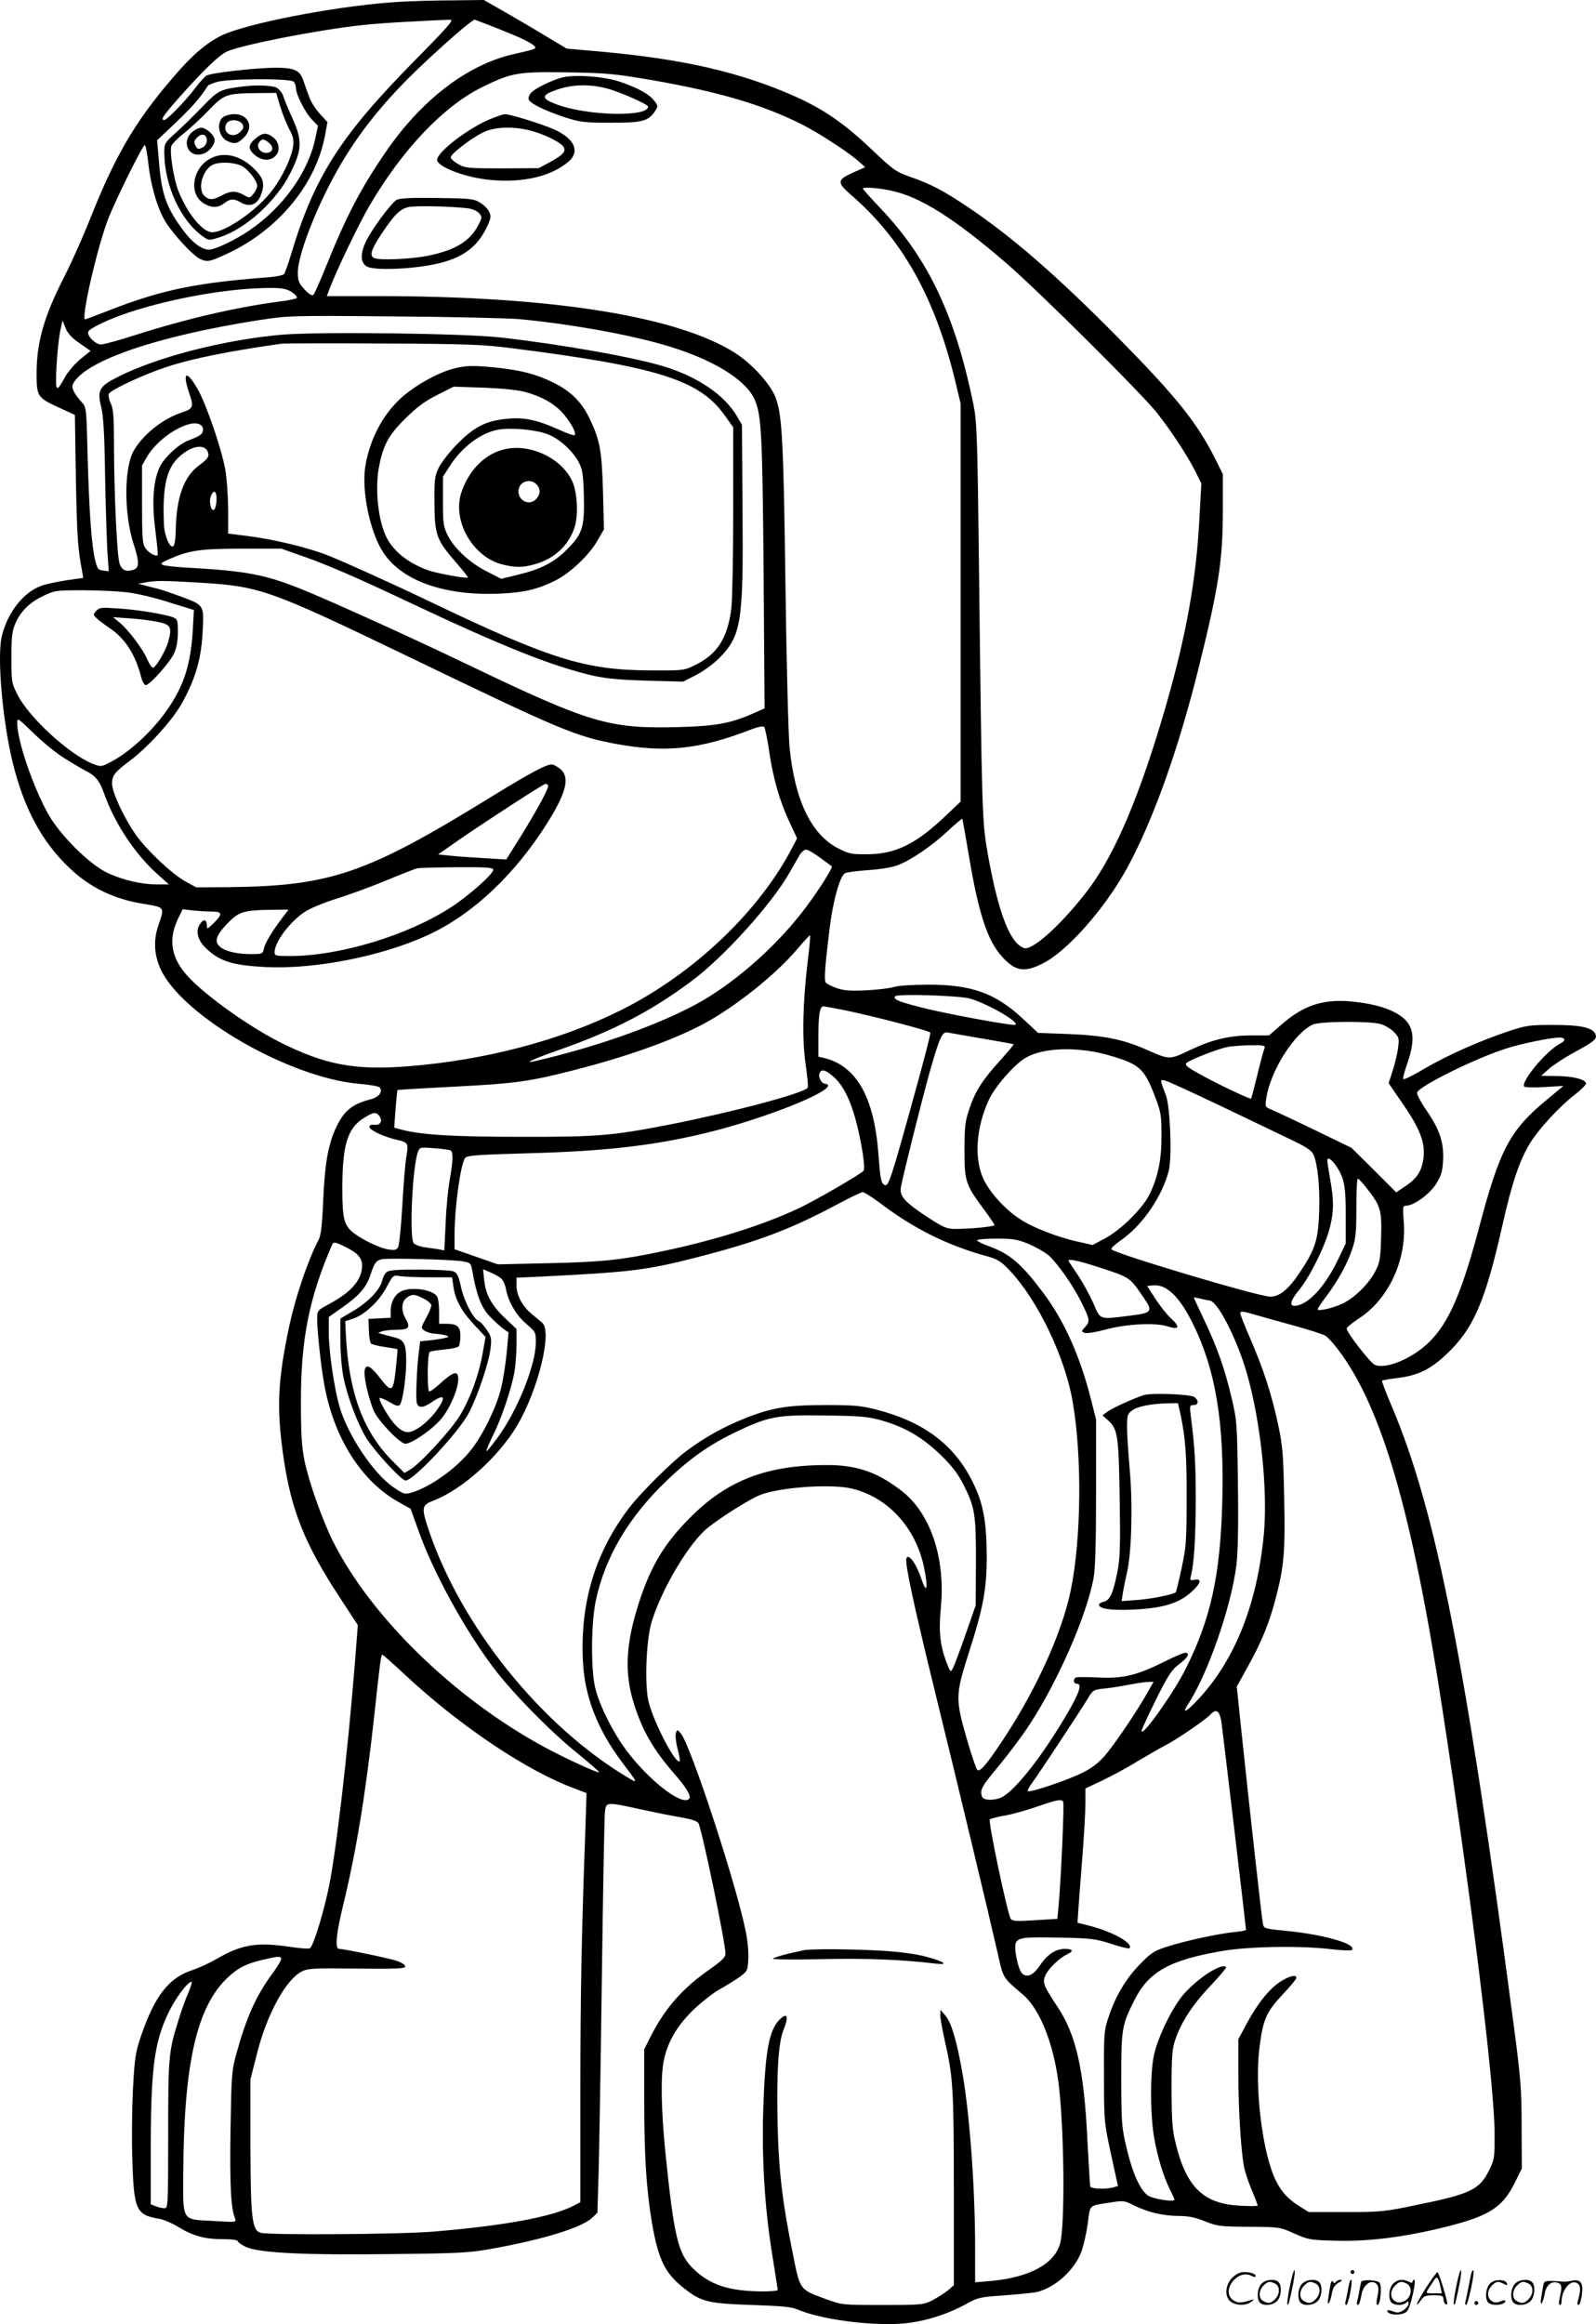 <svg version="1.0" xmlns="http://www.w3.org/2000/svg"
  viewBox="0 0 824.746 1200.859"
 preserveAspectRatio="xMidYMid meet">
<g transform="translate(-0.094,1201) scale(0.1,-0.1)"
fill="#000000" stroke="none">
<path d="M2055 12000 c-276 -17 -704 -95 -878 -160 -77 -29 -158 -91 -243
-186 -220 -247 -330 -428 -467 -774 -36 -91 -96 -226 -134 -300 -105 -206
-143 -338 -143 -502 0 -114 5 -123 109 -171 l89 -41 5 -330 c6 -300 10 -362
32 -476 l6 -36 -84 -12 c-46 -7 -104 -19 -130 -28 -94 -32 -178 -139 -207
-263 -25 -105 4 -435 56 -649 59 -240 151 -412 296 -549 105 -99 225 -157 373
-182 121 -20 117 -15 84 -114 -27 -78 -21 -156 15 -231 118 -241 663 -554
1020 -586 54 -4 103 -13 108 -18 20 -20 -2 -51 -45 -62 -99 -26 -139 -59 -182
-152 -39 -85 -56 -185 -64 -373 -5 -125 -12 -178 -23 -200 -55 -104 -119 -293
-152 -445 -60 -283 -67 -424 -30 -680 40 -275 109 -448 295 -731 l89 -136 -15
-194 c-38 -477 -101 -1017 -141 -1189 -30 -134 -77 -282 -92 -287 -8 -4 -62 1
-121 10 -155 22 -235 8 -359 -64 -36 -21 -96 -49 -131 -60 -119 -40 -191 -134
-261 -338 -29 -85 -33 -112 -42 -275 -5 -100 -7 -266 -3 -371 8 -256 20 -280
140 -300 22 -4 65 -22 96 -41 76 -47 137 -64 231 -64 48 0 78 -4 78 -11 0 -5
20 -19 44 -30 69 -30 302 -42 750 -36 365 4 401 6 532 30 257 47 450 107 503
156 l29 27 6 194 c3 107 11 564 17 1015 6 451 13 839 16 863 6 52 6 52 185 13
73 -16 168 -35 211 -42 51 -9 81 -19 87 -29 19 -36 140 -619 140 -676 0 -17
-21 -37 -82 -80 -141 -98 -232 -202 -307 -351 l-31 -62 0 -265 c0 -287 11
-459 40 -632 33 -190 67 -260 165 -337 90 -71 123 -79 350 -87 155 -5 209 -10
239 -24 115 -49 359 -83 528 -73 112 7 235 44 340 101 62 35 73 37 203 46 75
6 149 13 164 17 94 22 195 114 230 208 11 30 26 95 33 145 13 102 3 92 120
110 64 10 71 9 118 -15 69 -35 153 -55 231 -55 49 0 85 -7 135 -27 64 -26 80
-28 229 -29 158 -1 161 -2 235 -35 72 -32 82 -34 217 -37 169 -5 358 20 567
72 226 57 292 100 357 232 l34 69 -1 215 c0 193 -4 247 -42 535 -247 1870
-400 2647 -628 3186 -31 72 -54 133 -51 135 2 2 39 9 82 14 103 13 167 44 248
120 142 133 202 271 292 670 47 210 86 327 137 414 46 78 155 197 241 263 32
25 56 50 54 56 -6 21 -70 36 -152 37 l-80 1 41 37 c23 20 83 59 133 86 100 54
116 68 107 91 -13 35 -75 49 -216 49 -127 0 -141 -2 -235 -33 -149 -50 -311
-122 -430 -191 -58 -35 -109 -60 -112 -56 -4 3 6 42 22 86 38 112 33 179 -17
225 -47 43 -129 73 -244 87 -165 21 -271 -11 -392 -117 l-63 -55 -87 0 c-118
0 -205 -21 -320 -75 -109 -52 -105 -52 -226 1 -122 54 -219 73 -401 81 l-160
6 -76 71 c-143 134 -267 179 -494 178 -77 0 -156 -5 -175 -12 -19 -6 -82 -14
-140 -17 -84 -4 -115 -2 -155 11 -27 10 -53 23 -57 29 -9 14 -4 83 19 272 17
144 54 280 81 293 9 5 63 12 120 16 61 4 122 14 151 25 69 26 175 98 260 177
39 37 73 65 75 63 1 -2 17 -91 35 -198 49 -292 95 -431 169 -513 69 -77 116
-85 212 -36 124 62 315 277 430 483 137 248 271 621 379 1060 100 405 121 540
121 798 l0 187 -36 73 c-97 193 -199 321 -504 631 -312 316 -550 524 -779 677
-122 82 -187 117 -296 155 -75 26 -88 36 -200 142 -141 134 -247 207 -394 273
-284 126 -578 194 -1014 233 l-168 15 -107 64 c-59 36 -155 92 -214 126 l-107
61 -163 -2 c-90 0 -217 -4 -283 -8z m84 -308 c-380 -386 -515 -598 -634 -997
-15 -49 -31 -95 -36 -101 -5 -7 -49 -15 -97 -18 -360 -28 -534 -64 -798 -166
-71 -28 -130 -50 -133 -50 -23 0 62 371 119 519 39 100 178 381 189 381 5 0
13 -45 19 -99 14 -121 51 -241 94 -306 43 -65 135 -163 169 -181 40 -20 52
-18 146 26 263 123 457 359 504 612 l12 67 -40 44 c-22 24 -47 63 -55 88 -9
24 -22 62 -30 84 -18 52 -45 65 -143 65 -98 0 -329 -26 -356 -40 -10 -6 -37
-35 -60 -66 -46 -62 -145 -164 -159 -164 -21 0 -7 21 73 112 130 146 209 222
249 241 73 34 461 111 698 137 58 7 177 15 265 19 88 5 173 9 189 9 26 2 5
-23 -185 -216z m514 138 c42 -17 87 -40 100 -50 26 -22 29 -21 -99 -50 -240
-55 -477 -237 -663 -510 -125 -183 -201 -327 -302 -579 -32 -79 -63 -149 -68
-154 -7 -7 -22 2 -46 27 -30 33 -35 44 -35 88 0 70 59 240 140 406 106 217
227 387 405 571 83 86 270 257 338 309 l29 21 61 -23 c34 -13 97 -38 140 -56z
m717 -234 c345 -60 575 -128 775 -229 84 -42 236 -141 289 -187 l38 -34 -61
-27 c-86 -39 -87 -51 -10 -118 264 -229 432 -529 537 -963 l27 -113 0 -1029 0
-1028 -80 -76 c-152 -144 -257 -195 -400 -196 -79 -1 -97 2 -146 27 -144 70
-231 249 -258 527 -6 63 -16 437 -21 830 -10 752 -17 885 -51 976 -26 69 -124
177 -212 232 -300 189 -948 292 -1844 292 l-263 0 16 43 c38 99 154 339 206
427 171 291 383 513 583 611 151 74 183 79 440 75 199 -3 240 -7 435 -40z
m-1852 -8 c7 -7 12 -21 12 -32 0 -33 48 -128 83 -164 l31 -32 -13 -62 c-36
-177 -167 -360 -342 -479 -74 -50 -176 -99 -208 -99 -36 0 -85 35 -128 93 -93
123 -117 190 -131 367 l-9 105 101 96 c83 79 125 128 162 187 2 2 20 10 41 17
51 19 383 21 401 3z m3087 -563 c151 -31 329 -144 602 -380 167 -145 686 -661
770 -765 72 -90 159 -222 201 -306 l31 -62 -10 -183 c-17 -317 -68 -601 -174
-969 -133 -459 -260 -759 -399 -945 -126 -166 -274 -305 -327 -305 -9 0 -28
11 -42 25 -57 58 -107 211 -152 465 -29 166 -30 189 -45 1470 -8 688 -11 764
-29 851 -92 452 -231 747 -470 1002 -56 59 -101 109 -101 112 0 10 75 5 145
-10z m-3092 -527 c15 -11 25 -23 22 -27 -2 -5 -46 -14 -97 -20 -223 -30 -477
-89 -734 -171 -86 -28 -168 -50 -181 -50 -28 0 -74 45 -66 66 7 18 106 65 208
99 197 65 443 112 639 124 137 7 173 4 209 -21z m1172 -137 c261 -25 548 -76
744 -132 247 -71 424 -177 472 -284 35 -79 40 -186 46 -898 l5 -697 -58 -26
c-117 -52 -196 -66 -389 -71 -358 -9 -453 19 -1085 322 -304 146 -704 327
-864 392 -186 74 -280 92 -571 109 -65 3 -128 10 -140 14 -17 7 -14 11 26 29
105 47 162 56 379 56 l205 0 108 -38 c126 -44 279 -110 537 -232 497 -235 750
-336 965 -386 67 -15 138 -22 278 -26 l188 -5 65 33 c36 18 90 57 119 86 117
118 128 182 123 773 l-3 435 -27 46 c-63 107 -197 199 -368 253 -150 48 -533
116 -850 152 -193 22 -957 31 -1139 14 -296 -27 -633 -114 -834 -214 -104 -52
-115 -71 -93 -159 11 -46 17 -138 20 -357 3 -162 9 -339 12 -393 l7 -99 -29 4
c-26 3 -30 9 -41 52 -19 76 -31 248 -39 531 -6 251 -7 261 -29 285 -44 49 -57
77 -46 98 64 119 436 246 961 328 153 23 163 24 695 19 297 -2 590 -9 650 -14z
m-2272 -125 l56 -39 -53 -43 c-29 -24 -65 -66 -80 -94 -45 -83 -50 -76 -43 56
3 65 12 146 18 178 l13 60 16 -40 c12 -28 34 -52 73 -78z m2232 -25 c754 -96
970 -164 1100 -346 l45 -63 0 -433 c0 -239 -5 -466 -10 -505 -20 -152 -72
-234 -186 -290 -59 -29 -60 -29 -239 -28 -333 2 -514 59 -1142 360 -177 85
-432 200 -517 234 -101 40 -282 84 -413 100 l-103 13 0 126 c-1 69 -7 162 -15
205 -19 108 -100 343 -144 418 -58 100 -80 86 -41 -27 23 -67 19 -77 -38 -96
-97 -31 -200 -112 -249 -196 -52 -89 -52 -330 -1 -486 31 -96 30 -124 -8 -133
-34 -9 -53 1 -65 33 -13 34 -28 348 -29 605 0 152 -3 194 -16 222 -9 19 -14
41 -11 50 8 21 180 101 302 141 132 43 316 80 590 119 17 2 253 3 525 1 439
-2 514 -5 665 -24z m-1595 -420 c0 -23 -13 -33 -71 -55 -53 -19 -129 -89 -153
-140 -33 -70 -41 -179 -23 -320 9 -72 15 -132 13 -134 -10 -10 -48 12 -64 36
-15 22 -17 54 -17 227 l0 200 27 47 c45 75 144 150 223 168 37 8 65 -4 65 -29z
m28 -128 c2 -15 -11 -30 -45 -55 -82 -59 -121 -166 -124 -341 0 -29 -4 -61 -8
-72 -14 -35 -50 38 -53 105 -8 205 14 294 86 356 68 58 136 61 144 7z m42
-230 c0 -21 -4 -45 -10 -53 -14 -23 -32 33 -20 65 14 37 30 30 30 -12z m-98
-433 c323 -19 363 -33 1098 -387 777 -375 855 -408 1065 -447 254 -47 433 -28
698 75 34 13 61 18 67 13 4 -5 16 -60 25 -121 20 -141 55 -264 106 -371 l39
-84 -21 -40 c-169 -332 -513 -660 -888 -847 -313 -157 -706 -260 -1106 -291
-272 -21 -425 8 -660 126 -175 89 -418 266 -493 362 -69 87 -79 177 -30 277
l23 47 50 -6 c28 -3 71 -6 98 -6 58 0 60 -13 12 -60 -32 -31 -35 -32 -35 -13
0 33 -17 37 -36 8 -24 -37 -12 -84 34 -127 69 -66 136 -86 307 -95 252 -12
595 55 832 163 238 108 463 322 633 599 89 145 105 220 57 261 -16 13 -36 24
-45 24 -30 0 -113 -45 -312 -167 -647 -399 -831 -462 -1365 -467 l-160 -1 -55
30 c-68 37 -198 159 -256 240 -61 86 -124 221 -124 266 0 42 13 59 92 118 91
68 219 208 267 294 69 122 100 226 108 355 9 156 11 153 -99 195 -51 19 -111
40 -133 45 -22 6 -53 13 -70 18 l-30 8 35 6 c51 11 97 10 272 0z m-362 -51
c47 -5 143 -28 214 -51 l129 -40 -6 -107 c-11 -173 -44 -279 -126 -400 -82
-121 -210 -237 -313 -286 -34 -17 -39 -17 -79 -1 -122 49 -329 240 -388 357
-30 60 -31 66 -31 193 0 110 4 138 21 176 28 63 74 108 144 141 58 28 66 29
205 29 80 0 184 -5 230 -11z m-335 -851 c39 -25 89 -55 112 -67 58 -29 77 -52
103 -124 56 -156 160 -312 278 -417 l56 -50 -60 0 c-84 0 -184 24 -262 62 -92
45 -240 192 -302 302 -78 139 -160 379 -160 469 0 30 1 29 83 -50 45 -44 114
-101 152 -125z m2508 -145 c9 -8 -54 -124 -145 -271 l-71 -113 -116 7 c-64 4
-143 9 -176 13 l-60 6 110 77 c138 95 435 288 445 288 3 0 10 -3 13 -7z m1406
-375 c31 -22 58 -43 60 -44 8 -7 -80 -144 -151 -235 -153 -198 -379 -392 -578
-493 -210 -108 -514 -213 -814 -281 -51 -11 13 18 134 60 282 99 476 200 685
356 166 123 414 398 506 560 19 33 42 73 51 89 10 17 25 30 34 30 10 0 42 -19
73 -42z m-1689 -62 c0 -22 -126 -134 -217 -193 -224 -146 -577 -253 -835 -253
-72 0 -78 2 -78 20 0 52 79 158 157 209 25 17 98 47 162 67 64 20 179 62 256
94 77 32 149 60 160 63 11 3 104 5 208 6 153 1 187 -2 187 -13z m-1086 -243
c-57 -75 -92 -133 -99 -163 -6 -29 -8 -30 -68 -30 -71 0 -134 15 -159 38 -31
26 -21 58 35 117 60 64 85 72 231 74 l88 1 -28 -37z m2711 -229 c-26 -216 -30
-403 -11 -532 9 -62 14 -117 11 -122 -17 -28 -382 -125 -710 -190 -298 -58
-374 -65 -775 -64 -342 0 -505 10 -606 35 l-46 12 7 96 c4 53 9 97 10 99 1 1
132 9 291 17 313 16 390 26 619 85 271 69 505 152 665 236 165 87 380 258 490
389 35 41 65 74 67 72 2 -3 -3 -62 -12 -133z m840 -194 c92 -28 250 -118 234
-135 -9 -8 -369 58 -497 92 -109 28 -135 39 -126 55 9 14 334 4 389 -12z
m-653 -59 c159 -33 431 -104 446 -116 4 -4 -30 -135 -105 -405 -94 -338 -111
-390 -128 -384 -21 8 -25 27 -35 165 -23 293 -114 452 -282 493 l-28 6 0 99
c0 114 7 161 25 161 7 0 55 -9 107 -19z m2772 -72 c22 -6 53 -24 69 -40 27
-28 29 -33 23 -82 -4 -29 -16 -82 -28 -118 l-21 -66 76 -111 c87 -127 113
-196 104 -275 -8 -66 -33 -106 -92 -145 l-49 -33 -115 115 -116 115 -200 97
c-110 53 -211 100 -224 105 -21 9 -23 13 -16 56 21 140 145 336 240 379 37 17
292 19 349 3z m-2059 -75 c88 -15 162 -28 164 -30 2 -2 -30 -39 -70 -84 -93
-102 -130 -161 -160 -253 -21 -62 -24 -92 -24 -212 0 -160 5 -176 104 -309 28
-38 51 -72 51 -76 0 -8 -124 -20 -202 -20 -44 0 -61 7 -144 61 -116 76 -145
108 -138 152 12 67 105 438 149 597 51 179 65 210 92 205 10 -2 90 -16 178
-31z m3010 -4 c3 -5 -8 -16 -26 -25 -68 -36 -198 -192 -182 -219 4 -5 47 -6
104 -3 l99 6 -90 -75 c-187 -155 -239 -254 -345 -654 -89 -336 -156 -492 -255
-591 -86 -87 -228 -147 -285 -121 -24 11 -145 167 -145 187 0 6 28 29 61 51
155 99 250 303 234 502 -6 75 -5 82 12 82 39 0 120 58 154 111 28 44 34 65 37
120 6 92 -17 162 -84 259 -31 45 -53 88 -50 95 13 35 313 182 466 229 80 25
219 53 267 55 12 1 24 -3 28 -9z m-1550 -47 c-4 -10 -21 -72 -37 -138 -16 -66
-31 -121 -32 -122 -4 -4 -166 72 -251 119 -74 40 -92 54 -84 64 12 15 149 69
207 83 20 5 75 9 121 10 75 1 82 -1 76 -16z m-858 -22 c50 -11 119 -32 153
-47 72 -32 96 -64 143 -189 27 -71 30 -93 30 -190 1 -123 -17 -213 -60 -303
-35 -74 -148 -186 -232 -231 l-64 -34 -71 16 c-108 23 -241 75 -306 119 -78
51 -157 140 -188 208 -48 106 -37 263 28 405 29 66 128 180 187 217 81 49 227
60 380 29z m-1365 -128 c49 -45 87 -124 117 -243 28 -115 45 -230 34 -240 -22
-22 -259 -159 -338 -195 -186 -87 -429 -163 -699 -220 -212 -45 -312 -56 -587
-62 l-266 -6 -111 39 -112 39 0 75 c0 143 31 363 54 396 11 14 54 17 327 25
414 11 671 42 959 115 275 71 590 196 590 235 0 5 -7 9 -15 9 -18 0 -37 34
-29 54 10 25 31 19 76 -21z m2000 -149 c145 -69 308 -148 363 -174 74 -35 104
-55 113 -75 22 -48 34 -166 30 -294 -5 -148 -20 -196 -101 -317 -58 -87 -104
-124 -152 -124 -60 0 -815 226 -821 245 -2 6 19 25 46 44 112 76 217 228 251
363 17 71 7 330 -15 388 -32 83 -32 84 -3 76 14 -3 144 -63 289 -132z m-4352
-49 c20 -25 8 -50 -23 -47 -18 2 -27 -1 -27 -11 0 -16 74 -51 140 -66 60 -13
63 -19 51 -87 -6 -33 -15 -146 -21 -253 -6 -107 -16 -203 -21 -214 -9 -16 -18
-18 -51 -13 -45 7 -126 46 -177 83 -52 40 -61 74 -61 231 0 223 26 311 108
363 52 33 65 35 82 14z m370 -180 c14 -9 12 -55 -5 -150 -8 -44 -18 -144 -21
-223 l-7 -143 -26 5 c-14 3 -47 7 -73 11 -25 3 -52 13 -59 21 -24 30 -7 395
22 473 9 23 12 24 84 18 41 -3 79 -8 85 -12z m4607 -139 c14 -40 18 -83 18
-196 l0 -145 -38 -80 c-63 -132 -143 -224 -209 -240 -48 -12 -45 18 8 82 56
69 136 231 158 324 20 80 20 139 1 244 -8 44 -15 89 -15 99 0 35 57 -31 77
-88z m123 -51 c75 -95 82 -116 78 -255 -3 -109 -6 -132 -28 -175 -31 -63 -103
-136 -166 -168 -49 -25 -134 -45 -134 -32 0 4 20 34 45 67 60 80 109 169 134
245 18 52 21 87 21 213 0 82 3 150 8 150 4 -1 23 -21 42 -45z m-2516 -78 c182
-138 354 -223 567 -281 45 -13 66 -26 107 -70 145 -153 286 -446 326 -678 49
-282 45 -709 -10 -976 -45 -219 -179 -514 -350 -772 -85 -128 -119 -168 -133
-155 -6 6 -32 83 -57 170 -56 197 -56 219 15 440 73 228 91 324 91 492 -1 185
-18 276 -74 388 -95 191 -253 309 -495 371 -80 21 -117 24 -263 24 -198 0
-278 -13 -421 -70 -109 -44 -201 -95 -297 -166 -75 -55 -236 -215 -297 -294
-176 -231 -254 -489 -240 -790 8 -184 75 -356 202 -525 83 -109 84 -112 34
-82 -451 268 -865 783 -1033 1282 -38 114 -36 128 22 150 148 56 336 223 434
387 110 185 184 487 131 533 -10 9 -35 29 -56 47 -47 39 -77 95 -77 146 l0 40
133 6 c460 23 541 33 802 100 314 81 478 143 715 269 69 37 131 67 139 67 8 0
46 -24 85 -53z m771 -214 c36 -15 83 -42 104 -59 44 -38 126 -154 168 -239 46
-92 48 -103 22 -131 -21 -22 -21 -24 -3 -31 10 -4 56 3 104 16 109 30 257 38
323 18 62 -20 69 -5 19 41 -22 20 -58 66 -81 102 l-42 65 27 3 c70 9 137 -53
207 -193 120 -241 166 -516 154 -935 -11 -374 -60 -597 -190 -855 -61 -122
-225 -354 -227 -319 0 6 33 78 74 161 64 128 81 154 120 184 46 34 59 59 31
59 -9 0 -55 -20 -103 -44 -144 -72 -216 -90 -341 -84 -58 3 -112 3 -118 1 -18
-7 -16 -33 2 -33 29 0 15 -44 -46 -149 -126 -217 -269 -400 -340 -437 -38 -19
-95 -18 -103 2 -13 34 -3 53 86 159 50 61 123 157 160 215 146 223 294 561
330 755 9 50 13 178 13 445 l0 375 -27 107 c-55 218 -137 401 -241 541 -115
155 -175 207 -284 247 -35 12 -63 27 -63 31 0 5 45 9 100 9 85 0 109 -4 165
-27z m-3527 -17 c64 -32 86 -58 84 -101 -3 -71 -59 -134 -172 -194 -59 -32
-60 -33 -60 -76 0 -65 19 -239 36 -335 49 -279 193 -506 388 -613 l59 -33 39
-109 c76 -216 239 -514 391 -715 100 -131 288 -323 429 -437 65 -53 117 -98
115 -100 -7 -6 -175 71 -287 132 -462 251 -892 670 -1088 1060 -56 112 -127
314 -148 420 -14 68 -18 140 -18 295 -1 327 42 544 161 818 7 17 17 15 71 -12z
m607 -74 c39 -7 40 -9 48 -57 21 -118 46 -184 90 -228 23 -24 54 -52 69 -63
l27 -19 -10 -108 c-6 -60 -19 -143 -30 -185 -24 -96 -94 -239 -154 -314 -73
-93 -208 -190 -303 -219 -41 -12 -43 -11 -99 27 -102 70 -234 267 -277 414
-27 90 -56 289 -56 380 l0 85 71 50 c87 61 124 104 145 170 21 62 29 73 62 79
39 6 370 -2 417 -12z m3278 -28 c169 -55 165 -52 237 -158 51 -74 46 -80 -76
-95 -155 -19 -145 -23 -184 67 -19 42 -54 106 -78 142 -24 36 -46 68 -48 73
-10 15 41 6 149 -29z m-3082 -60 c9 -8 20 -32 24 -52 11 -66 54 -139 105 -182
48 -41 50 -44 50 -95 0 -118 -96 -357 -201 -498 -28 -38 -52 -67 -54 -65 -3 2
13 39 34 82 43 86 95 239 111 330 5 33 10 95 10 139 l0 80 -59 56 c-69 65
-101 122 -108 198 l-6 55 39 -17 c21 -9 46 -23 55 -31z m3660 -114 c41 -1 142
-198 193 -375 72 -252 109 -604 88 -832 -34 -357 -146 -642 -332 -846 -65 -71
-96 -89 -61 -35 102 154 224 505 251 719 8 63 11 204 8 419 -4 313 -5 330 -32
444 -35 151 -74 261 -142 405 -30 63 -54 115 -54 116 0 2 17 -1 38 -6 20 -5
40 -9 43 -9z m435 -129 c78 -22 152 -45 164 -53 12 -7 42 -40 66 -72 226 -298
383 -841 538 -1853 149 -966 268 -1937 270 -2183 1 -140 0 -147 -27 -202 -50
-103 -97 -125 -384 -183 -157 -33 -181 -35 -359 -35 l-190 0 -48 30 c-60 38
-92 73 -121 131 -69 136 -112 477 -86 686 18 146 35 186 118 275 40 42 73 82
73 88 0 19 -36 10 -82 -19 -57 -36 -121 -116 -176 -220 l-42 -78 0 -169 c0
-212 16 -444 34 -509 7 -27 25 -78 40 -112 14 -34 26 -65 26 -69 0 -4 -43 -4
-95 -1 -185 11 -272 95 -327 315 -19 74 -22 116 -23 287 0 169 3 208 19 255
30 90 91 184 183 280 47 50 83 93 80 96 -26 26 -176 -78 -238 -164 -57 -79
-115 -204 -134 -287 -21 -90 -21 -309 0 -430 18 -102 47 -198 81 -267 13 -26
24 -50 24 -54 0 -14 -112 4 -138 22 -40 30 -79 115 -109 244 -26 108 -27 129
-28 355 0 262 3 280 67 408 75 150 183 210 461 257 140 23 404 27 559 8 54 -6
101 -8 105 -4 30 30 -144 80 -339 99 -113 11 -116 12 -121 37 -6 28 -72 624
-111 995 l-24 230 58 105 c70 125 112 229 144 354 42 161 49 236 43 513 -4
229 -8 272 -31 381 -34 159 -76 287 -142 440 -30 68 -54 130 -54 137 0 11 14
10 68 -6 37 -11 131 -37 208 -58z m-2131 -490 c120 -34 208 -85 302 -174 61
-59 91 -97 121 -155 61 -119 67 -157 66 -407 l-1 -220 -52 -149 c-28 -81 -58
-160 -65 -174 -13 -25 -13 -25 -35 31 -33 89 -40 159 -28 282 24 253 -53 484
-200 599 -125 98 -232 136 -388 136 -312 0 -518 -79 -710 -274 -130 -130 -200
-247 -260 -430 -71 -218 -79 -369 -28 -530 44 -140 100 -236 209 -362 57 -64
86 -112 78 -126 -28 -44 -185 70 -308 224 -79 98 -161 259 -181 355 -21 100
-19 326 4 438 47 227 169 435 369 626 119 114 219 184 356 250 170 81 215 89
461 85 180 -2 222 -6 290 -25z m-155 -352 c187 -43 333 -201 376 -408 23 -112
14 -143 -15 -56 -25 76 -66 131 -76 103 -9 -23 35 -229 146 -683 121 -492 286
-1182 325 -1355 30 -135 26 -127 132 -217 84 -72 154 -243 182 -448 30 -227
36 -740 9 -838 -29 -105 -159 -175 -358 -193 l-81 -7 0 174 c0 309 -27 683
-65 904 -30 171 -58 266 -90 302 l-24 28 -1 -28 c0 -16 11 -76 24 -135 42
-180 46 -253 46 -768 l0 -492 -31 -27 c-18 -14 -54 -37 -80 -51 -47 -23 -56
-24 -257 -24 -207 0 -209 0 -292 30 -140 52 -134 43 -174 245 -50 248 -68 396
-75 600 -9 291 0 476 28 544 29 71 21 95 -18 57 -56 -54 -76 -163 -86 -466 -8
-254 8 -510 45 -740 16 -102 30 -188 30 -192 0 -5 -35 -8 -77 -8 -177 1 -276
34 -363 121 -75 75 -96 161 -140 591 -22 219 -26 400 -9 480 20 97 66 176 148
258 42 41 105 91 139 110 35 19 82 49 105 65 41 30 42 33 45 94 2 34 -4 99
-14 144 -49 244 -283 956 -334 1019 -18 22 -19 22 -26 4 -4 -11 -1 -46 8 -80
9 -34 14 -63 12 -66 -22 -22 -148 226 -165 324 -17 104 -7 314 21 401 54 172
195 407 289 481 69 56 218 149 269 169 99 40 364 59 472 34z m-2306 -963 c286
-266 627 -495 875 -587 l63 -24 -6 -185 c-20 -542 -26 -868 -26 -1372 l0 -557
-32 -17 c-114 -59 -357 -104 -728 -135 -159 -14 -849 -19 -892 -6 -45 12 -52
75 -53 457 l0 335 34 134 c50 201 149 382 231 424 31 16 61 18 285 15 206 -2
250 0 250 11 0 8 -18 20 -40 28 -36 13 -272 62 -302 63 -22 0 -15 78 21 225
67 274 116 573 161 980 30 281 35 315 42 315 3 0 56 -47 117 -104z m3836 -93
c-57 -101 -176 -276 -225 -331 -33 -36 -69 -63 -119 -86 -78 -38 -265 -100
-274 -91 -3 3 7 22 22 42 39 53 255 381 288 436 26 44 29 46 85 52 32 3 87 12
123 19 36 7 80 14 98 15 l34 1 -32 -57z m383 -153 c7 -51 127 -1061 127 -1072
0 -3 -27 -8 -60 -11 -85 -9 -252 -45 -343 -74 -70 -22 -86 -32 -140 -87 -74
-74 -128 -163 -165 -271 -26 -78 -27 -85 -26 -315 0 -231 1 -238 36 -400 l36
-165 -22 -7 c-38 -11 -116 -9 -121 4 -2 7 -8 116 -15 242 -17 360 -58 542
-154 686 -73 111 -79 125 -63 163 15 34 73 91 113 109 35 16 29 28 -13 28 -46
0 -92 -30 -129 -87 -33 -49 -67 -64 -91 -40 -22 22 -45 135 -32 159 14 27 42
30 231 26 157 -3 181 -6 261 -32 48 -16 90 -26 94 -23 23 24 -81 83 -197 114
l-71 18 6 90 c4 49 13 173 21 275 8 102 14 217 14 257 l0 72 85 40 c46 22 129
66 182 99 54 32 118 69 143 82 58 29 211 134 235 160 31 34 49 21 58 -40z
m-818 -410 c6 -10 -10 -379 -23 -530 l-7 -75 -115 -7 c-94 -6 -117 -5 -126 7
-16 22 -118 505 -108 514 5 4 41 14 79 20 39 7 113 28 165 46 104 36 126 40
135 25z m-4041 -809 c3 -5 -18 -42 -48 -82 -84 -116 -132 -224 -183 -409 -25
-91 -26 -109 -31 -401 -4 -284 2 -399 24 -453 7 -19 3 -19 -112 -12 -167 9
-157 -6 -156 248 3 568 70 861 231 1011 55 51 97 72 186 92 74 17 82 17 89 6z
m-478 -174 c-13 -28 -36 -90 -50 -137 -54 -169 -56 -193 -56 -601 0 -368 -1
-379 -19 -379 -11 0 -31 4 -45 10 l-26 10 0 272 c0 423 17 560 89 713 35 75
101 165 122 165 4 0 -3 -24 -15 -53z M2907 11610 c-54 -14 -141 -56 -162 -80
-9 -10 -15 -26 -12 -34 8 -21 84 -58 187 -92 77 -25 99 -28 235 -28 164 -1
197 8 231 60 16 24 16 27 -3 52 -25 34 -85 68 -177 99 -80 28 -234 39 -299 23z
m226 -56 c70 -18 217 -83 217 -95 0 -56 -326 -47 -479 14 -75 29 -73 46 9 74
78 27 168 29 253 7z M2535 11395 c-114 -47 -275 -170 -275 -211 0 -36 147 -92
276 -104 170 -15 311 18 402 94 62 53 33 119 -73 167 -63 28 -227 79 -255 79
-8 0 -42 -12 -75 -25z m208 -60 c66 -17 147 -56 167 -80 20 -24 4 -44 -66 -82
l-59 -32 -189 -1 c-175 0 -191 1 -227 22 -22 12 -39 28 -39 35 0 17 98 93 163
127 61 31 157 35 250 11z M2052 10978 c-28 -14 -134 -158 -162 -220 -28 -61
-26 -104 5 -124 36 -24 246 -15 372 15 132 32 206 89 255 199 16 36 17 46 6
69 -7 15 -29 36 -48 47 -31 19 -54 21 -220 23 -124 2 -193 -1 -208 -9z m364
-44 c24 -3 49 -13 60 -25 16 -18 16 -22 2 -52 -43 -90 -118 -138 -263 -168
-87 -18 -247 -25 -279 -13 -28 11 -18 44 38 128 65 97 94 126 138 136 32 8
222 4 304 -6z M1255 11563 c-114 -14 -127 -21 -200 -96 -38 -40 -100 -101
-137 -135 -68 -61 -68 -62 -68 -114 1 -165 85 -348 196 -427 34 -25 34 -25 89
-7 135 42 295 188 367 333 60 120 62 166 11 280 -22 48 -44 101 -49 118 -5 16
-21 35 -34 42 -23 12 -107 15 -175 6z m194 -103 c12 -39 33 -91 47 -118 21
-39 24 -55 19 -92 -9 -57 -53 -151 -106 -222 -74 -100 -242 -218 -311 -218
-50 0 -126 93 -174 210 -26 64 -48 207 -37 237 5 11 33 40 63 63 30 24 88 77
128 119 83 85 90 88 254 90 l96 1 21 -70z M1163 11410 c-46 -19 -37 -106 13
-129 38 -17 53 -14 85 18 69 70 -1 150 -98 111z m91 -42 c8 -14 6 -22 -11 -39
-39 -39 -97 -5 -72 42 13 25 67 23 83 -3z M1002 11334 c-69 -48 -31 -144 48
-119 30 9 60 45 60 71 0 25 -43 64 -69 64 -9 0 -27 -7 -39 -16z m68 -50 c0
-13 -9 -28 -19 -34 -26 -14 -29 -13 -41 10 -8 15 -6 24 10 40 24 24 50 16 50
-16z M1321 11294 c-37 -31 -39 -53 -8 -81 41 -38 94 -37 119 1 17 24 8 65 -18
85 -35 28 -56 26 -93 -5z m70 -22 c28 -23 20 -52 -15 -52 -32 0 -53 34 -35 56
15 18 22 18 50 -4z M1092 11193 c-96 -47 -119 -185 -38 -234 39 -24 74 -24
106 1 31 24 50 25 87 3 42 -24 81 -11 99 32 26 63 19 94 -34 145 -69 67 -152
87 -220 53z m155 -39 c36 -18 83 -77 83 -105 0 -9 -9 -27 -19 -40 -20 -24 -20
-24 -51 -6 -41 22 -67 22 -113 -3 -45 -24 -65 -25 -89 -3 -35 32 -16 122 34
157 29 21 111 20 155 0z M2341 10104 c-73 -19 -174 -74 -246 -132 -107 -87
-181 -221 -206 -370 -21 -127 24 -345 94 -449 98 -147 322 -224 607 -210 124
6 192 23 282 68 75 38 171 128 215 203 l35 61 -5 195 c-6 213 -16 266 -70 379
-42 86 -97 140 -188 185 -89 43 -162 62 -289 76 -124 13 -164 12 -229 -6z
m373 -119 c83 -23 144 -56 188 -102 44 -46 83 -116 67 -122 -6 -2 -45 13 -87
32 -103 46 -170 61 -251 54 -113 -9 -175 -39 -262 -126 -42 -42 -86 -98 -100
-126 -22 -46 -24 -61 -23 -185 1 -164 11 -191 109 -303 37 -43 66 -79 64 -81
-7 -7 -162 22 -205 37 -104 38 -177 96 -215 169 -44 85 -61 250 -40 364 22
114 49 165 135 250 62 61 102 91 166 123 l85 43 155 -5 c97 -4 177 -12 214
-22z m115 -218 c63 -23 136 -90 166 -152 16 -32 21 -66 23 -169 4 -160 -7
-195 -88 -276 -67 -67 -136 -102 -254 -130 l-85 -21 -72 37 c-88 44 -170 119
-204 187 -23 46 -25 62 -25 177 l0 127 38 59 c61 94 156 166 243 183 63 13
195 2 258 -22z M2598 9686 c-97 -26 -178 -112 -214 -224 -45 -142 57 -324 204
-366 73 -20 114 -20 182 0 98 29 170 97 200 189 20 62 15 174 -10 234 -54 125
-227 205 -362 167z m180 -184 c18 -23 15 -49 -9 -73 -33 -33 -89 -7 -89 42 0
52 65 73 98 31z M498 8853 c-17 -19 -17 -20 5 -40 12 -11 43 -34 68 -51 76
-51 130 -135 159 -249 6 -24 17 -43 24 -43 21 0 126 118 147 165 12 26 19 64
19 108 0 62 -2 68 -24 77 -45 17 -187 40 -285 46 -87 6 -98 5 -113 -13z m317
-56 c69 -14 76 -27 55 -104 -14 -48 -64 -133 -79 -133 -6 0 -19 20 -30 45 -24
55 -97 151 -143 189 l-33 27 85 -6 c47 -3 112 -11 145 -18z M5910 4801 c-56
-19 -157 -65 -183 -83 l-29 -21 30 -27 c49 -45 54 -79 59 -402 4 -251 2 -310
-12 -380 -22 -111 -38 -146 -69 -154 -14 -3 -26 -10 -26 -15 0 -22 59 -31 175
-26 152 7 234 31 299 88 52 46 61 74 20 66 -23 -4 -25 -2 -19 20 17 68 24 189
25 388 0 199 -5 278 -26 443 -6 49 -5 52 15 52 25 0 28 22 5 41 -18 15 -225
23 -264 10z m190 -93 c27 -127 34 -218 33 -443 0 -219 -3 -251 -26 -358 -14
-66 -28 -121 -30 -124 -13 -12 -121 -34 -196 -40 l-84 -6 6 39 c3 21 13 71 22
109 24 105 30 354 14 530 -7 83 -14 181 -14 219 0 63 2 70 26 88 27 21 98 35
186 37 l51 1 12 -52z M1997 5435 c-9 -8 -18 -28 -22 -44 -9 -44 -74 -111 -149
-155 l-66 -39 0 -114 c0 -65 7 -147 16 -191 20 -98 71 -234 115 -308 40 -67
184 -224 206 -224 41 0 274 249 326 348 46 87 104 260 113 335 6 52 4 61 -20
96 -15 22 -33 42 -40 44 -28 11 -76 101 -92 174 -14 62 -20 76 -41 84 -13 5
-93 9 -178 9 -123 0 -157 -3 -168 -15z m224 -25 l116 0 7 -47 c9 -68 41 -127
107 -198 l59 -63 -15 -85 c-19 -109 -63 -231 -116 -319 -43 -73 -206 -251
-258 -281 l-30 -18 -61 61 c-153 153 -228 357 -242 659 l-3 64 42 14 c59 20
134 90 172 163 33 62 34 62 70 56 20 -3 88 -6 152 -6z M2071 5336 c-32 -18
-50 -53 -51 -98 l0 -37 -57 -3 -58 -3 2 -59 c1 -33 6 -63 11 -68 5 -5 37 -13
72 -18 34 -5 63 -10 65 -12 1 -2 -3 -48 -9 -103 -13 -120 -21 -124 -84 -42
-69 91 -94 70 -66 -54 9 -40 25 -93 35 -116 23 -54 137 -173 165 -173 31 0
134 70 181 124 55 62 105 191 89 231 -8 21 -35 7 -93 -46 -24 -22 -48 -39 -54
-39 -11 0 -10 193 2 204 3 4 37 9 75 13 38 3 72 11 76 17 4 6 8 30 8 53 0 49
-17 63 -74 63 l-36 0 0 61 c0 33 -4 69 -10 79 -20 37 -139 54 -189 26z m119
-36 c22 -11 40 -27 40 -35 0 -8 -12 -38 -27 -65 -27 -50 -28 -51 -9 -65 11 -8
34 -15 50 -16 17 -1 42 -4 56 -8 23 -7 23 -8 5 -13 -11 -4 -45 -9 -76 -13
l-57 -6 -5 -42 c-12 -84 -19 -255 -12 -276 8 -28 32 -27 77 4 68 46 76 28 23
-46 -45 -60 -110 -109 -147 -109 -18 0 -39 12 -60 33 -35 35 -94 135 -85 144
3 2 25 -7 50 -21 35 -21 46 -24 55 -14 14 18 32 143 32 222 0 92 -10 113 -62
126 -24 6 -52 14 -63 17 l-20 6 20 8 c11 4 46 8 78 8 63 1 70 12 42 61 -22 39
-19 86 7 104 29 21 41 20 88 -4z M4155 1933 c-92 -19 -156 -37 -160 -44 -3 -4
110 -5 252 -2 233 5 410 -2 588 -23 73 -9 47 10 -50 36 -49 13 -134 25 -220
30 -144 9 -374 11 -410 3z M6666 194 c-10 -47 -15 -88 -12 -91 5 -6 9 7 30
110 7 37 10 67 6 67 -4 0 -15 -39 -24 -86z M6980 270 c0 -5 5 -10 10 -10 6 0
10 5 10 10 0 6 -4 10 -10 10 -5 0 -10 -4 -10 -10z M7526 194 c-10 -47 -15 -88
-12 -91 5 -6 9 7 30 110 7 37 10 67 6 67 -4 0 -15 -39 -24 -86z M7606 269 c-3
-8 -10 -41 -16 -74 -6 -33 -14 -68 -16 -77 -3 -10 -1 -18 3 -18 10 0 46 171
38 178 -2 3 -7 -1 -9 -9z M6369 241 c-38 -38 -41 -101 -7 -125 29 -20 79 -20
104 0 18 14 18 15 1 10 -53 -17 -69 -17 -92 -2 -69 45 21 166 94 126 12 -6 21
-7 21 -1 0 12 -25 21 -62 21 -19 0 -39 -10 -59 -29z M7370 189 c-28 -45 -49
-83 -47 -85 2 -3 12 7 21 21 14 21 24 25 66 25 43 0 50 -3 50 -19 0 -11 5 -23
10 -26 6 -3 10 -3 10 1 0 20 -44 164 -51 164 -4 0 -30 -37 -59 -81z m75 4 l7
-33 -42 0 c-42 0 -42 0 -28 23 8 12 21 32 29 44 15 25 22 18 34 -34z M6520
210 c-22 -22 -27 -79 -8 -98 19 -19 66 -14 88 8 22 22 27 79 8 98 -19 19 -66
14 -88 -8z m71 0 c25 -14 25 -54 -1 -80 -23 -23 -33 -24 -61 -10 -25 14 -25
54 1 80 23 23 33 24 61 10z M6730 210 c-22 -22 -27 -79 -8 -98 19 -19 66 -14
88 8 22 22 27 79 8 98 -19 19 -66 14 -88 -8z m71 0 c25 -14 25 -54 -1 -80 -23
-23 -33 -24 -61 -10 -25 14 -25 54 1 80 23 23 33 24 61 10z M6876 204 c-3 -16
-8 -47 -11 -69 -8 -51 10 -26 19 27 5 27 15 42 34 53 18 10 22 14 10 15 -9 0
-20 -5 -24 -11 -5 -8 -9 -8 -14 1 -5 8 -10 3 -14 -16z M6977 223 c-2 -4 -7
-26 -11 -48 -4 -22 -9 -48 -12 -57 -3 -10 -1 -18 4 -18 4 0 14 28 20 62 11 58
10 81 -1 61z M7035 220 c-1 -3 -5 -23 -9 -45 -4 -22 -9 -48 -12 -57 -3 -10 -1
-18 4 -18 5 0 13 20 17 45 7 53 44 87 74 68 17 -11 19 -28 8 -80 -4 -18 -3
-33 2 -33 16 0 24 99 11 115 -12 14 -87 18 -95 5z M7200 210 c-22 -22 -27 -79
-8 -98 7 -7 24 -12 38 -12 14 0 31 5 38 12 9 9 12 8 12 -5 0 -9 -12 -24 -26
-34 -21 -13 -32 -15 -55 -6 -16 6 -29 8 -29 3 0 -24 81 -27 102 -2 18 19 50
162 37 162 -5 0 -9 -5 -9 -10 0 -7 -6 -7 -19 0 -30 16 -59 12 -81 -10z m71 0
c29 -16 25 -65 -6 -86 -56 -37 -103 28 -55 76 23 23 33 24 61 10z M7701 211
c-23 -23 -28 -80 -9 -99 19 -19 88 -13 88 9 0 5 -11 4 -24 -2 -54 -25 -89 38
-46 81 23 23 33 24 62 9 16 -9 19 -8 16 3 -8 22 -64 22 -87 -1z M7830 210
c-22 -22 -27 -79 -8 -98 19 -19 66 -14 88 8 22 22 27 79 8 98 -19 19 -66 14
-88 -8z m71 0 c25 -14 25 -54 -1 -80 -23 -23 -33 -24 -61 -10 -25 14 -25 54 1
80 23 23 33 24 61 10z M7976 201 c-3 -14 -8 -44 -11 -66 -8 -51 10 -26 19 27
8 41 35 63 66 53 22 -7 24 -21 11 -77 -5 -22 -5 -38 0 -38 5 0 9 6 9 13 0 68
51 125 85 97 15 -13 15 -35 -1 -92 -3 -10 -1 -18 4 -18 6 0 13 23 17 50 9 63
-5 84 -49 76 -17 -4 -35 -6 -41 -6 -101 8 -104 7 -109 -19z M7620 110 c0 -5 5
-10 10 -10 6 0 10 5 10 10 0 6 -4 10 -10 10 -5 0 -10 -4 -10 -10z"/>
</g>
</svg>
